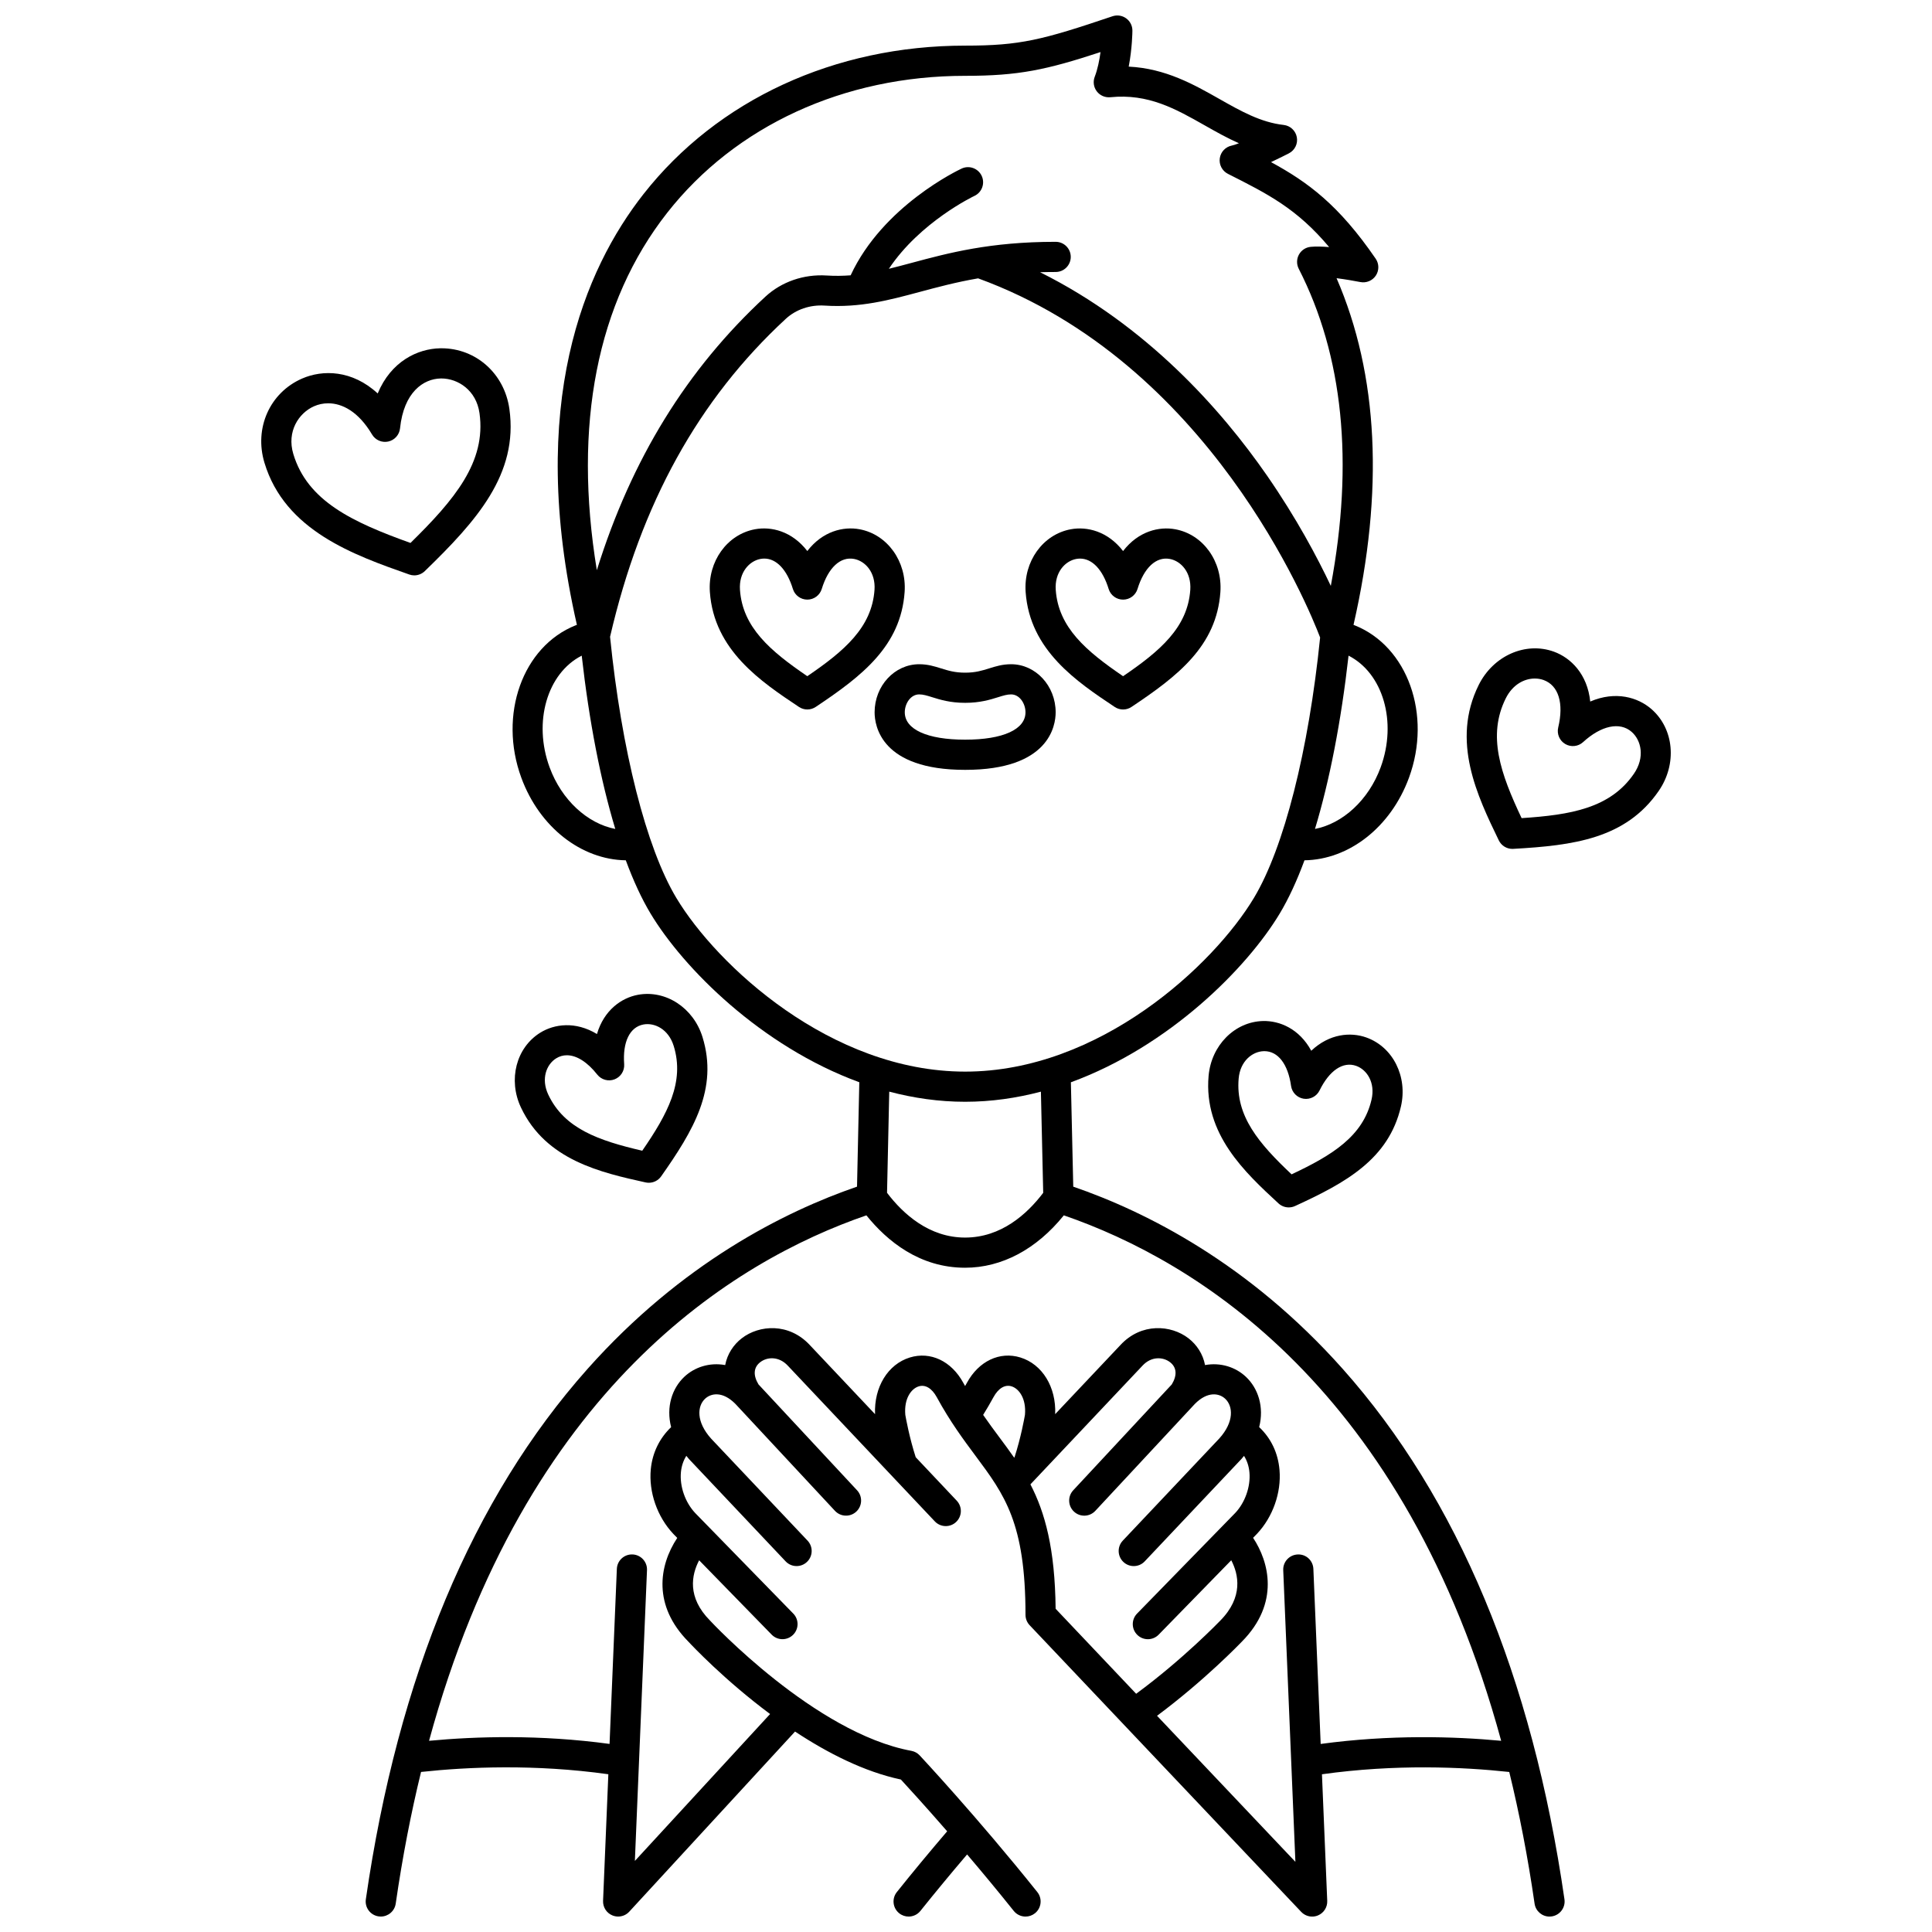 <?xml version="1.0" encoding="UTF-8"?>
<!-- Uploaded to: SVG Repo, www.svgrepo.com, Generator: SVG Repo Mixer Tools -->
<svg width="800px" height="800px" version="1.1" viewBox="144 144 512 512" xmlns="http://www.w3.org/2000/svg">
 <defs>
  <clipPath id="a">
   <path d="m240 148.09h319v503.81h-319z"/>
  </clipPath>
 </defs>
 <g clip-path="url(#a)">
  <path d="m499.83 506.77c-24.867-27.949-52.086-41.641-71.406-48.293l-0.629-27.66c26.121-9.551 46.707-30.32 55.371-44.762 2.324-3.875 4.516-8.605 6.535-14.066 11.781-0.168 22.863-8.758 27.688-21.875 6.129-16.676-0.328-34.801-14.398-40.402-0.098-0.039-0.199-0.07-0.297-0.109 8.098-35.449 6.59-66.305-4.492-91.879 2.289 0.293 4.644 0.691 6.289 1.02 1.598 0.316 3.227-0.363 4.121-1.719 0.895-1.355 0.879-3.121-0.039-4.465-9.789-14.27-17.977-20.293-27.738-25.598 2.191-1.031 4.047-1.973 4.731-2.324 1.57-0.805 2.426-2.543 2.106-4.277s-1.738-3.055-3.488-3.25c-6.082-0.68-11.398-3.691-17.031-6.883-6.766-3.832-14.289-8.098-24.035-8.574 0.934-4.82 0.98-9.27 0.98-9.527 0.012-1.293-0.605-2.512-1.656-3.269-1.047-0.758-2.398-0.961-3.621-0.547-18.672 6.309-24.516 7.781-39.027 7.781h-0.039c-34.543 0-65.609 14.348-85.234 39.359-15.547 19.812-30.992 55.598-17.637 114.14-0.109 0.039-0.223 0.078-0.328 0.121-14.07 5.602-20.531 23.727-14.398 40.402 4.82 13.117 15.902 21.707 27.684 21.875 2.019 5.461 4.211 10.191 6.535 14.066 8.66 14.434 29.238 35.195 55.348 44.75l-0.605 27.668c-19.32 6.652-46.539 20.348-71.406 48.293-30.465 34.238-50.234 81.531-58.762 140.57-0.316 2.188 1.199 4.215 3.387 4.527 0.195 0.027 0.387 0.043 0.578 0.043 1.957 0 3.664-1.438 3.953-3.426 1.797-12.434 4.059-24.039 6.711-34.895 12.43-1.344 30.184-2.113 49.637 0.609l-1.398 33.547c-0.07 1.676 0.914 3.219 2.465 3.859 0.496 0.203 1.016 0.305 1.531 0.305 1.094 0 2.172-0.449 2.941-1.289l43.941-47.738c8.559 5.652 18.281 10.645 28.047 12.715 1.82 1.973 6.363 6.941 12.266 13.719-4.699 5.496-9.094 10.797-13.336 16.102-1.379 1.727-1.102 4.242 0.625 5.621 0.738 0.59 1.621 0.875 2.496 0.875 1.172 0 2.336-0.516 3.125-1.5 3.949-4.934 8.031-9.867 12.371-14.965 3.875 4.551 8.09 9.621 12.363 14.965 0.789 0.988 1.953 1.5 3.125 1.5 0.875 0 1.758-0.285 2.496-0.875 1.723-1.379 2.004-3.894 0.625-5.621-15.906-19.883-31.027-36.059-31.18-36.223-0.582-0.625-1.352-1.043-2.191-1.199-25.578-4.715-53.004-34.145-53.281-34.441-0.031-0.035-0.066-0.07-0.098-0.105-6.102-6.152-4.891-12.105-2.871-15.957l19.219 19.703c0.785 0.805 1.824 1.207 2.863 1.207 1.008 0 2.016-0.379 2.793-1.137 1.582-1.543 1.613-4.074 0.07-5.652l-25.973-26.625c-2.672-2.828-4.164-7.098-3.797-10.871 0.156-1.617 0.645-3.051 1.43-4.301 0.242 0.293 0.473 0.59 0.734 0.883l25.578 27.074c0.785 0.832 1.844 1.254 2.906 1.254 0.984 0 1.973-0.363 2.746-1.094 1.605-1.516 1.676-4.047 0.16-5.652l-25.531-27.004c-4.059-4.508-3.695-8.645-1.637-10.582 1.605-1.508 4.672-2.059 8.051 1.355l26.383 28.34c1.504 1.617 4.035 1.707 5.652 0.203 1.617-1.504 1.707-4.035 0.203-5.652l-26.121-28.059c-1.465-2.426-1.316-4.508 0.461-5.887 1.867-1.445 4.973-1.598 7.328 0.945l38.934 41.238c0.785 0.832 1.848 1.254 2.906 1.254 0.984 0 1.973-0.359 2.742-1.09 1.605-1.516 1.68-4.047 0.16-5.652l-10.867-11.512c-1.688-5.238-2.606-10.359-2.754-11.211-0.383-4.328 1.566-6.957 3.559-7.566 1.746-0.539 3.492 0.512 4.785 2.883 3.531 6.484 7.113 11.297 10.277 15.547 7.68 10.32 13.227 17.773 13.227 42.113 0 1.023 0.395 2.008 1.094 2.75l71.973 75.973c0.77 0.812 1.828 1.25 2.902 1.25 0.523 0 1.055-0.105 1.555-0.316 1.535-0.648 2.508-2.184 2.438-3.852l-1.398-33.547c19.449-2.723 37.203-1.953 49.637-0.609 2.652 10.852 4.914 22.461 6.711 34.895 0.289 1.992 1.996 3.426 3.953 3.426 0.191 0 0.383-0.016 0.578-0.043 2.184-0.316 3.699-2.344 3.387-4.527-8.527-59.039-28.297-106.33-58.762-140.57zm10.055-159.41c-3.188 8.672-10.047 14.891-17.402 16.32 3.867-12.793 6.934-28.492 8.895-45.926 9.121 4.641 12.941 17.539 8.508 29.605zm-189.08-146.96c18.102-23.074 46.871-36.305 78.945-36.305h0.039c14.191 0 21.516-1.586 35.859-6.293-0.289 2.144-0.762 4.543-1.535 6.547-0.5 1.297-0.293 2.762 0.551 3.863 0.844 1.105 2.199 1.688 3.582 1.555 10.059-1.016 17.297 3.082 24.961 7.426 2.945 1.668 5.941 3.367 9.121 4.769-0.816 0.316-1.473 0.535-1.879 0.613-1.676 0.328-2.961 1.684-3.195 3.379-0.234 1.691 0.637 3.348 2.16 4.117 10.609 5.352 18.262 9.207 26.824 19.41-1.785-0.148-3.519-0.199-4.891-0.066-1.316 0.129-2.484 0.898-3.121 2.062-0.633 1.16-0.652 2.562-0.051 3.742 11.781 23.027 14.633 51.254 8.504 84.047-3.559-7.531-9.102-17.973-16.949-29.293-12.07-17.406-31.773-39.715-60.102-53.832 1.324-0.039 2.688-0.062 4.094-0.062h0.039c2.207 0 3.996-1.789 4-3.996 0-2.207-1.789-4-3.996-4h-0.043c-17.359 0-28.367 2.957-38.078 5.566-2.125 0.57-4.133 1.105-6.086 1.582 8.293-12.438 22.457-19.215 22.668-19.312 2-0.934 2.863-3.312 1.934-5.312-0.934-2-3.312-2.871-5.312-1.938-0.871 0.406-20.887 9.898-29.418 28.289-2.043 0.156-4.141 0.195-6.375 0.051-6.035-0.387-11.934 1.652-16.211 5.602-20.785 19.195-35.488 43.023-44.676 72.496-6.32-38.48 0.023-70.984 18.637-94.707zm-31.152 146.96c-4.438-12.066-0.613-24.961 8.508-29.605 1.965 17.434 5.027 33.133 8.895 45.926-7.356-1.43-14.215-7.648-17.402-16.32zm33.574 34.586c-7.973-13.285-14.52-39.113-17.555-69.188 8.18-35.305 23.418-62.883 46.59-84.281 2.676-2.469 6.418-3.746 10.27-3.492 9.449 0.605 17.094-1.445 25.184-3.617 4.652-1.25 9.621-2.586 15.492-3.602 61.211 22.293 87.617 87.25 90.637 95.176-3.043 29.996-9.582 55.75-17.539 69.008-10.68 17.801-40.906 46.039-76.539 46.039-35.637-0.004-65.859-28.242-76.539-46.043zm97.234 78.164c-4.277 5.641-11.156 11.859-20.703 11.859-9.5 0-16.391-6.219-20.684-11.863l0.586-26.809c6.457 1.703 13.184 2.684 20.105 2.684 6.918 0 13.637-0.98 20.086-2.68zm-4.84 58.852c-0.148 0.852-1.062 5.977-2.754 11.215l-0.109 0.113c-1.223-1.766-2.5-3.484-3.809-5.242-1.449-1.945-2.922-3.934-4.406-6.086 0.969-1.562 1.875-3.113 2.734-4.688 1.293-2.371 3.043-3.418 4.785-2.883 1.992 0.617 3.941 3.242 3.559 7.57zm8.129 51.375c-0.164-15.973-2.824-25.52-6.676-32.969l29.699-31.453c2.324-2.512 5.43-2.363 7.301-0.918 1.777 1.375 1.926 3.461 0.461 5.887l-26.121 28.059c-1.504 1.617-1.414 4.144 0.203 5.652 1.617 1.508 4.144 1.414 5.652-0.203l26.383-28.34c3.379-3.41 6.445-2.863 8.051-1.355 2.059 1.938 2.422 6.074-1.574 10.512l-25.578 27.074c-1.516 1.605-1.445 4.137 0.16 5.652 0.773 0.73 1.762 1.094 2.746 1.094 1.062 0 2.121-0.418 2.906-1.254l25.645-27.145c0.242-0.27 0.449-0.539 0.672-0.809 0.809 1.289 1.301 2.769 1.441 4.445 0.312 3.731-1.18 7.941-3.766 10.68l-26.02 26.672c-1.543 1.582-1.512 4.113 0.07 5.652 0.777 0.758 1.785 1.137 2.793 1.137 1.039 0 2.078-0.402 2.863-1.207l19.234-19.715c1.914 3.672 3.293 9.738-2.934 16.023-0.105 0.109-9.777 10.176-22.266 19.359zm70.242 35.828-1.934-46.387c-0.09-2.207-1.922-3.941-4.16-3.828-2.207 0.094-3.922 1.953-3.828 4.16l3.223 77.297-36.664-38.703c12.641-9.406 22.07-19.227 22.457-19.629 10.145-10.234 7.207-21.188 2.996-27.539l1.039-1.066c4.184-4.43 6.469-10.898 5.965-16.887-0.379-4.512-2.234-8.406-5.391-11.387 1.352-5.328-0.258-10.266-3.519-13.332-2.715-2.555-6.676-3.863-10.828-3.106-0.547-2.934-2.211-5.41-4.379-7.09-4.629-3.586-12.535-4.172-18.039 1.777l-17.297 18.32c0.301-7.133-3.383-13.223-9.223-15.02-5.465-1.68-11.023 0.949-14.16 6.703-0.16 0.289-0.324 0.578-0.484 0.871-0.164-0.289-0.324-0.57-0.488-0.867-3.133-5.754-8.688-8.383-14.16-6.703-5.84 1.797-9.52 7.887-9.219 15.02l-17.27-18.293c-5.531-5.981-13.438-5.394-18.066-1.809-2.164 1.676-3.828 4.156-4.379 7.09-4.156-0.758-8.113 0.555-10.828 3.106-3.258 3.066-4.867 7.996-3.5 13.344-3.062 2.922-4.961 6.781-5.383 11.125-0.59 6.066 1.688 12.633 5.984 17.184l1.023 1.047c-4.941 7.465-6.438 17.977 2.918 27.457 0.953 1.027 9.57 10.191 21.684 19.215l-35.832 38.93 3.211-77.062c0.094-2.207-1.621-4.07-3.828-4.16-2.211-0.086-4.07 1.621-4.16 3.828l-1.934 46.387c-18.43-2.504-35.32-2.004-47.836-0.828 25.484-93.555 80.91-127.2 115.9-139.25 5.481 6.805 14.078 13.883 26.152 13.883 9.742 0 18.938-4.914 26.172-13.883 34.988 12.051 90.418 45.699 115.9 139.25-12.516-1.168-29.406-1.664-47.836 0.836z"/>
 </g>
 <path d="m423.76 332.77c0-7.023-5.301-12.742-11.816-12.742-2.281 0-4.082 0.562-5.824 1.109-1.855 0.582-3.613 1.129-6.348 1.129-2.738 0-4.492-0.547-6.352-1.129-1.742-0.543-3.543-1.109-5.824-1.109-6.516 0-11.816 5.715-11.816 12.742 0 3.578 1.727 15.25 23.961 15.25h0.062c22.23 0 23.957-11.672 23.957-15.25zm-39.984 0c0-2.293 1.535-4.746 3.82-4.746 1.059 0 2.059 0.312 3.438 0.742 2.129 0.664 4.777 1.492 8.734 1.492 3.961 0 6.609-0.828 8.738-1.492 1.379-0.434 2.379-0.742 3.438-0.742 2.285 0 3.82 2.453 3.82 4.746 0 4.539-5.969 7.25-15.965 7.25h-0.062c-9.996 0-15.961-2.711-15.961-7.25z"/>
 <path d="m371.8 284.26c-4.305-0.801-9.797 0.496-13.855 5.769-4.062-5.269-9.57-6.574-13.875-5.769-7.383 1.375-12.52 8.527-11.945 16.637 1.09 15.438 13.574 23.762 23.605 30.449 0.672 0.449 1.445 0.672 2.219 0.672 0.773 0 1.547-0.223 2.219-0.672 12.297-8.199 22.555-16.148 23.566-30.449 0.57-8.109-4.559-15.262-11.934-16.637zm3.953 16.074c-0.703 9.961-8.02 16.195-17.809 22.863-9.809-6.684-17.141-12.926-17.844-22.863-0.328-4.664 2.484-7.66 5.434-8.211 0.344-0.062 0.68-0.094 1.016-0.094 3.219 0 6 2.926 7.574 8.051 0.516 1.68 2.066 2.824 3.824 2.824 1.758 0 3.309-1.148 3.824-2.824 1.734-5.66 4.945-8.633 8.566-7.957 2.938 0.547 5.742 3.543 5.414 8.211z"/>
 <path d="m439.41 331.35c0.672 0.449 1.445 0.672 2.219 0.672 0.773 0 1.547-0.223 2.219-0.672 12.297-8.199 22.555-16.148 23.566-30.449 0.574-8.113-4.555-15.266-11.934-16.637-4.301-0.801-9.797 0.496-13.855 5.769-4.062-5.269-9.574-6.574-13.875-5.769-7.383 1.375-12.52 8.527-11.945 16.637 1.094 15.438 13.574 23.762 23.605 30.449zm-10.195-39.223c0.344-0.062 0.68-0.094 1.016-0.094 3.219 0 6 2.926 7.574 8.051 0.516 1.68 2.066 2.824 3.824 2.824 1.758 0 3.309-1.148 3.824-2.824 1.734-5.656 4.941-8.633 8.566-7.957 2.941 0.547 5.746 3.543 5.418 8.211-0.703 9.961-8.02 16.195-17.809 22.863-9.809-6.68-17.141-12.926-17.844-22.863-0.332-4.668 2.481-7.664 5.43-8.211z"/>
 <path d="m253.79 296.48c1.023 0 2.023-0.395 2.785-1.129 13.703-13.289 24.848-25.695 22.414-42.992-1.316-9.359-8.859-16.062-18-16.062-0.113 0-0.23 0-0.344 0.004-5.949 0.109-13.016 3.445-16.551 11.969-6.785-6.266-14.609-6.332-20.066-3.938-8.523 3.738-12.711 13.102-9.957 22.266 5.43 18.059 23.707 24.488 38.395 29.656 0.434 0.152 0.879 0.227 1.324 0.227zm-32.062-32.184c-1.781-5.93 1.426-10.848 5.512-12.641 1.121-0.492 2.387-0.777 3.734-0.777 3.695 0 8.008 2.168 11.621 8.266 0.879 1.484 2.613 2.234 4.297 1.867 1.684-0.371 2.941-1.777 3.121-3.492 0.996-9.617 6.223-13.137 10.781-13.219 0.059 0 0.113-0.004 0.172-0.004 4.41 0 9.254 3.125 10.105 9.184 1.824 12.945-6.648 22.977-18.289 34.406-15.383-5.523-27.301-11.09-31.055-23.59z"/>
 <path d="m581.64 331.91c-3.57-3.109-9.473-4.883-16.211-1.996-0.75-7.297-5.172-11.598-9.633-13.215-7.504-2.723-16.066 1.07-19.918 8.816-7.406 14.898-0.352 29.477 5.32 41.191 0.672 1.387 2.07 2.258 3.598 2.258 0.074 0 0.148-0.004 0.227-0.008 15.93-0.895 29.828-2.664 38.562-15.363 4.906-7.129 4.07-16.449-1.945-21.684zm-4.644 17.152c-6.269 9.113-16.719 10.902-29.754 11.75-5.598-11.832-9.117-21.855-4.203-31.734 1.816-3.656 4.906-5.262 7.699-5.262 0.816 0 1.605 0.137 2.332 0.398 3.961 1.438 5.41 6.141 3.871 12.578-0.406 1.711 0.348 3.484 1.859 4.375 1.516 0.891 3.434 0.688 4.727-0.496 4.809-4.402 9.734-5.449 12.859-2.731 2.57 2.234 3.602 6.773 0.609 11.121z"/>
 <path d="m491.5 422.46c-3.184-5.844-8.375-7.981-12.797-7.879-7.508 0.195-13.703 6.453-14.414 14.551-1.348 15.422 9.672 25.602 18.523 33.781 0.754 0.695 1.727 1.062 2.715 1.062 0.562 0 1.133-0.117 1.668-0.363 13.434-6.16 24.812-12.398 28.062-26.363 1.84-7.922-2.102-15.789-9.168-18.305-4.121-1.473-9.754-1.055-14.59 3.516zm15.965 12.973c-2.262 9.727-10.469 14.734-21.18 19.781-8.637-8.141-14.895-15.457-14.027-25.387 0.406-4.66 3.656-7.176 6.656-7.254 0.051-0.004 0.102-0.004 0.152-0.004 3.625 0 6.266 3.426 7.078 9.211 0.246 1.738 1.598 3.117 3.332 3.394 1.73 0.273 3.445-0.613 4.219-2.191 2.602-5.312 6.231-7.754 9.711-6.512 2.82 1.004 5.121 4.406 4.059 8.961z"/>
 <path d="m315.08 457.35c0.289 0.062 0.578 0.094 0.863 0.094 1.285 0 2.512-0.621 3.269-1.699 8.5-12.09 15.191-23.211 10.961-36.91-2.398-7.769-9.766-12.578-17.141-11.199-4.297 0.809-8.953 4.008-10.832 10.391-5.695-3.445-11.297-2.664-15.02-0.359-6.387 3.953-8.59 12.477-5.121 19.832 6.606 14 21.254 17.242 33.02 19.852zm-23.684-32.883c0.879-0.543 1.832-0.812 2.828-0.812 2.566 0 5.418 1.773 8.059 5.125 1.086 1.379 2.949 1.887 4.586 1.254 1.637-0.637 2.672-2.266 2.543-4.019-0.43-5.902 1.48-9.836 5.109-10.516 2.945-0.547 6.641 1.227 8.02 5.695 2.945 9.543-1.621 18-8.336 27.758-11.562-2.684-20.656-5.852-24.906-14.867-1.992-4.227-0.453-8.039 2.098-9.617z"/>
</svg>
